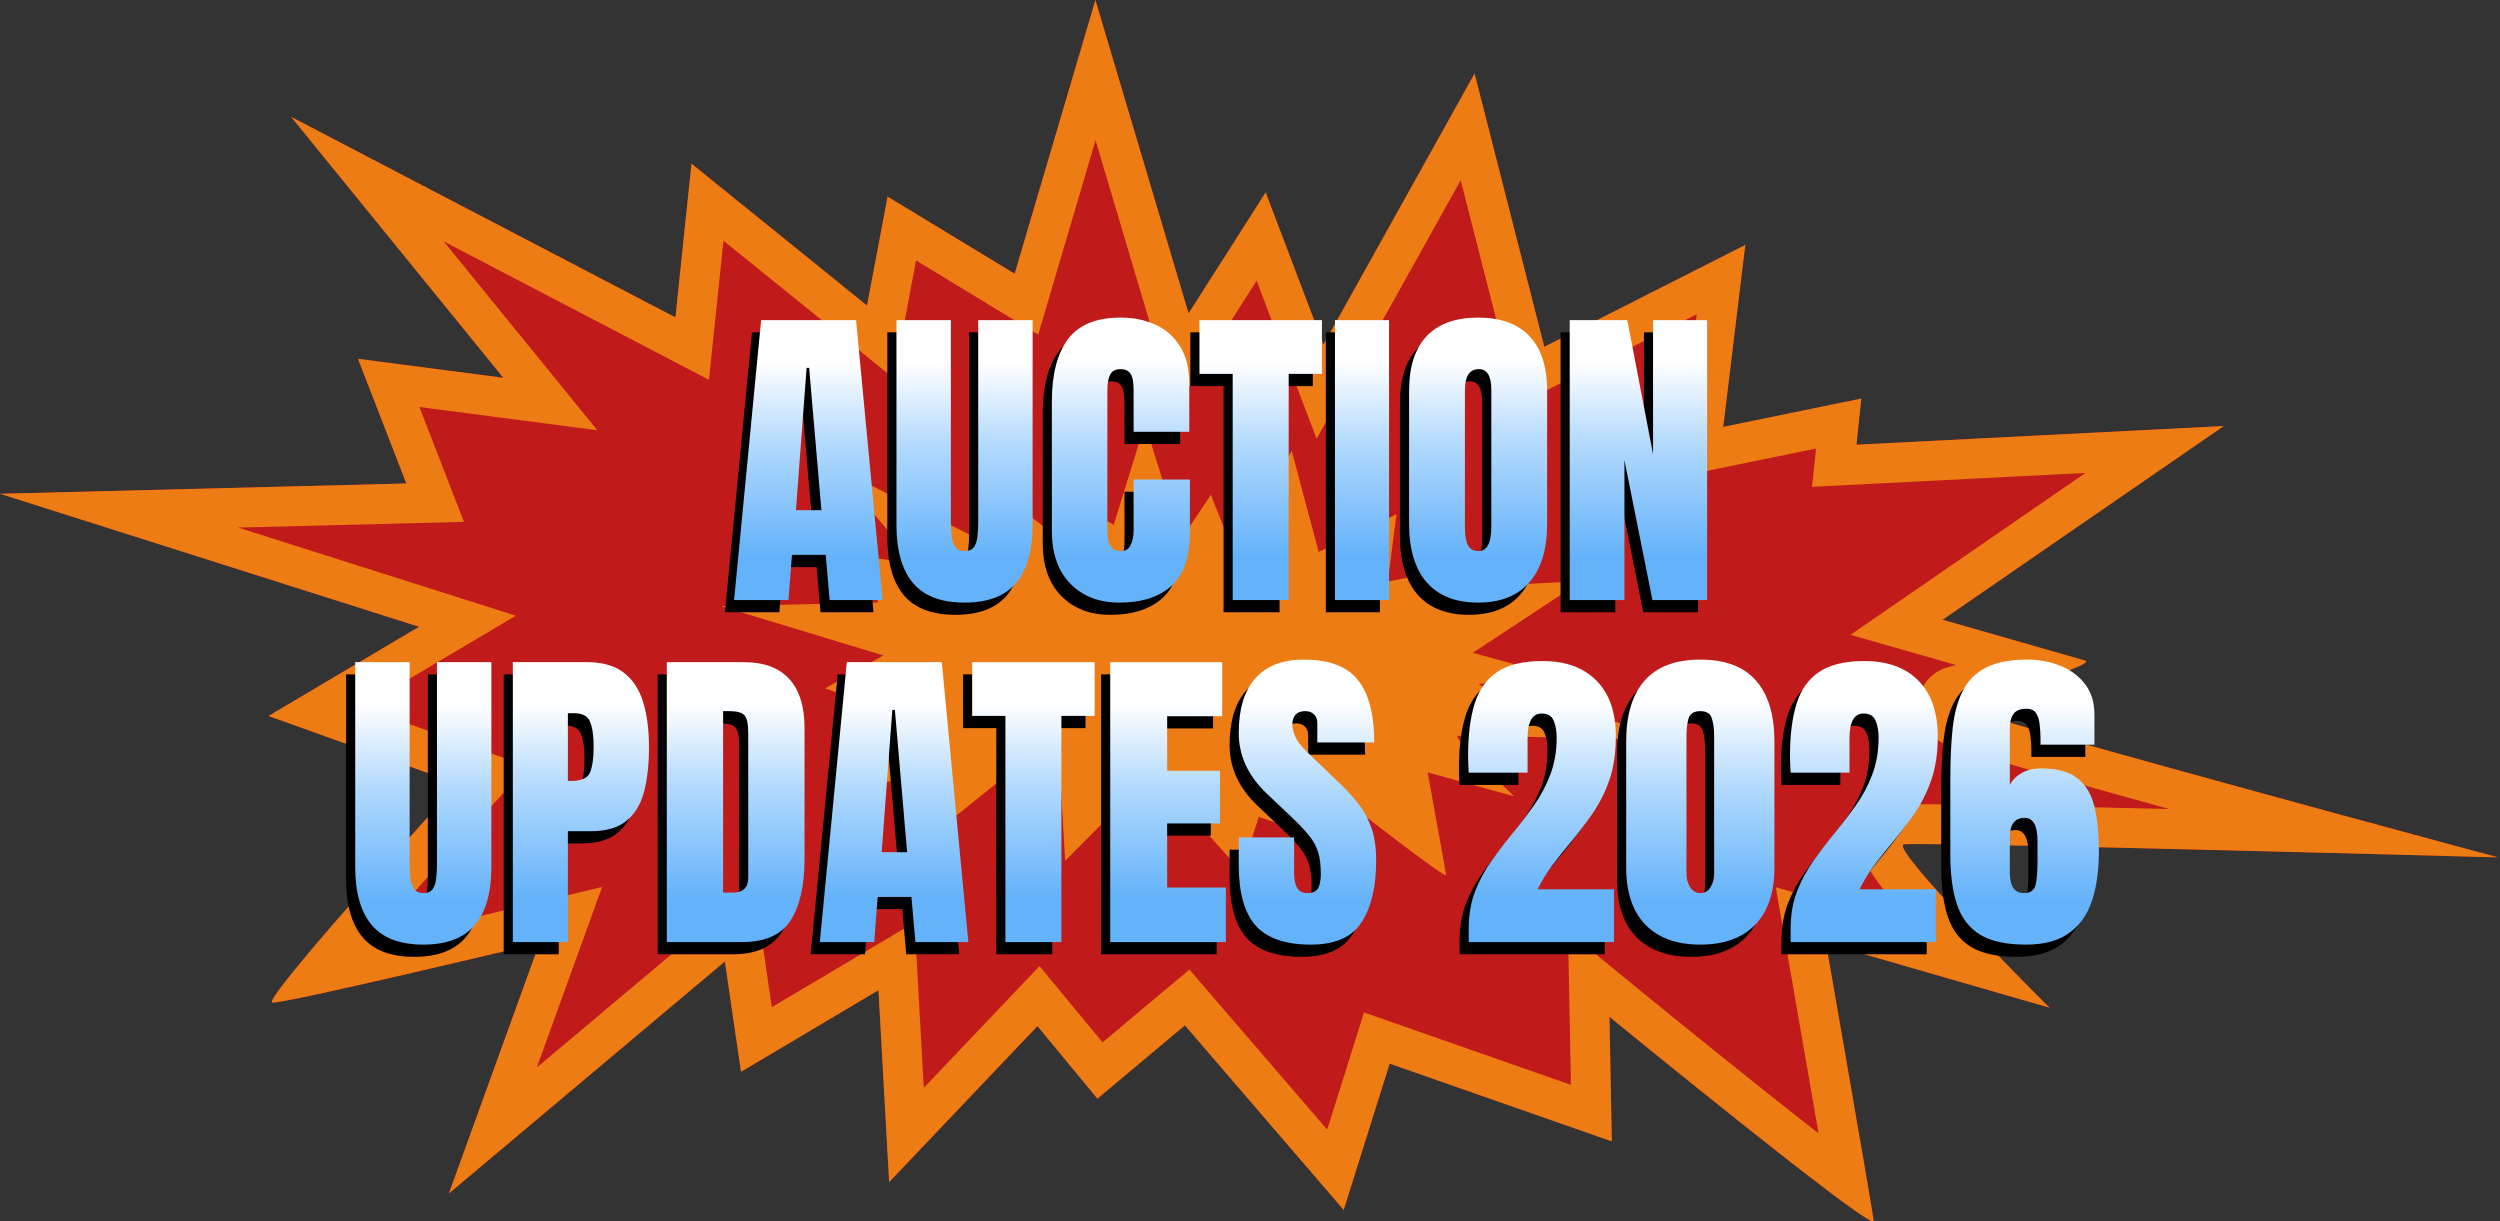 <svg width="614" height="300" viewBox="0 0 614 300" fill="none" xmlns="http://www.w3.org/2000/svg">
<rect x="0" y="0" width="614" height="300" fill="#333333" stroke="none"/>
<path d="M512.241 162.277L477.097 152.213L546.159 104.634L455.946 109.215L457.13 97.888L423.226 104.844L428.646 60.15L379.281 85.177L362.159 18.056L325.046 84.643L310.852 47.248L291.915 76.961L269.034 0L249.196 67.229L217.996 48.295L212.941 75.04L169.827 40.195L165.885 77.952L71.494 28.701L123.619 92.789L87.913 88.119L99.796 118.742L-7.62939e-06 121.271L102.913 153.936L65.94 175.845L112.46 192.5C112.46 192.5 63.899 245.948 66.884 246.247C69.87 246.546 132.511 231.572 132.511 231.572L110.251 293.11L178.031 236.135L181.989 263.238L215.752 243.188L218.371 290.322L254.796 252.007L269.524 269.835L291.01 251.823L330.011 297.156L341.303 261.226L395.863 280.322L395.286 249.742C395.286 249.742 460.591 303.163 460.183 299.852C459.774 296.541 448.453 231.637 448.453 231.637L503.362 247.489C503.362 247.489 463.741 208.089 467.583 207.385C471.427 206.68 613.539 210.573 613.539 210.573C613.539 210.573 477.852 174.077 480.948 173.298C484.046 172.518 514.388 163.571 512.262 162.267L512.241 162.277Z" fill="#C11A1A"/>
<path fill-rule="evenodd" clip-rule="evenodd" d="M512.357 162.49C512.354 162.5 512.35 162.509 512.345 162.519C512.306 162.6 512.221 162.692 512.093 162.792C512.019 162.851 511.93 162.913 511.827 162.979C510.589 163.766 507.357 165.007 503.42 166.362C501.605 166.987 499.64 167.635 497.652 168.273C497.538 168.31 497.424 168.347 497.309 168.383C494.916 169.15 492.5 169.901 490.278 170.575C485.69 171.972 481.936 173.05 480.948 173.298C480.869 173.318 480.881 173.362 480.981 173.429C481.545 173.802 484.885 174.89 490.161 176.47C492.288 177.107 494.729 177.824 497.429 178.606C516.348 184.087 548.006 192.786 573.49 199.726C595.902 205.829 613.539 210.573 613.539 210.573C613.539 210.573 595.477 210.078 572.058 209.474C540.242 208.653 498.537 207.627 478.798 207.364C478.211 207.355 477.642 207.348 477.094 207.342C471.594 207.277 468.141 207.283 467.583 207.385C467.13 207.468 467.283 208.09 467.903 209.122C468.774 210.573 470.57 212.833 472.913 215.547C473.345 216.049 473.797 216.565 474.264 217.095C478.544 221.948 484.186 227.911 489.362 233.267C496.85 241.014 503.362 247.489 503.362 247.489L448.453 231.637C448.453 231.637 449.201 235.927 450.32 242.357C452.424 254.452 455.84 274.12 458.05 287.056C458.247 288.203 458.434 289.298 458.609 290.33C459.494 295.533 460.093 299.135 460.183 299.852C460.205 300.03 460.037 300.044 459.7 299.912C458.62 299.488 455.802 297.558 451.914 294.685C451.019 294.023 450.067 293.311 449.066 292.556C436.742 283.259 417.048 267.411 405.221 257.826C399.251 252.986 395.286 249.742 395.286 249.742L395.863 280.322L341.303 261.226L330.011 297.156L291.01 251.823L269.524 269.835L254.796 252.007L218.371 290.322L215.752 243.188L181.989 263.238L178.031 236.135L110.251 293.11L132.511 231.572C132.511 231.572 127.905 232.672 121.133 234.272C109.868 236.93 92.609 240.967 80.57 243.607C79.096 243.93 77.698 244.233 76.401 244.509C71.172 245.623 67.549 246.314 66.884 246.247C66.681 246.227 66.716 245.958 66.961 245.478C67.586 244.248 69.567 241.626 72.377 238.176C73.243 237.112 74.188 235.969 75.195 234.764C83.871 224.395 97.228 209.413 105.372 200.352C109.628 195.617 112.46 192.5 112.46 192.5L65.94 175.845L102.913 153.936L-7.62939e-06 121.271L99.796 118.742L87.913 88.119L123.619 92.789L71.494 28.701L165.885 77.952L169.827 40.195L212.941 75.04L217.996 48.295L249.196 67.229L269.034 0L291.915 76.961L310.852 47.248L325.046 84.643L362.159 18.056L379.281 85.177L428.646 60.15L423.226 104.844L457.13 97.888L455.946 109.215L546.159 104.634L477.097 152.213L512.241 162.277L512.262 162.267C512.358 162.326 512.388 162.401 512.357 162.49ZM480.345 163.318L454.486 155.912L512.198 116.153L445.032 119.563L446.015 110.154L411.88 117.158L416.73 77.158L372.82 99.42L358.749 44.263L323.357 107.761L308.625 68.943L288.646 100.289L269.069 34.441L254.982 82.182L224.986 63.979L219.514 92.929L177.685 59.123L174.12 93.281L108.988 59.297L146.707 105.673L102.998 99.957L113.947 128.168L58.489 129.572L126.686 151.219L88.83 173.651L129.554 188.231L119.698 199.078L112.46 192.5C119.699 199.078 119.7 199.078 119.698 199.078L119.697 199.08L119.162 199.671C118.81 200.058 118.292 200.63 117.633 201.358C116.318 202.813 114.44 204.894 112.195 207.393C107.702 212.394 101.752 219.054 95.902 225.716C94.276 227.568 92.662 229.414 91.095 231.22C93.567 230.655 96.093 230.074 98.614 229.491C106.609 227.643 114.516 225.785 120.426 224.387C123.38 223.689 125.835 223.106 127.549 222.698C128.008 222.589 128.414 222.492 128.762 222.409L130.234 222.058H130.235C130.237 222.058 130.236 222.058 132.511 231.572L130.235 222.058L147.878 217.84L131.838 262.187L185.174 217.353L189.556 247.368L224.624 226.543L226.881 267.174L255.308 237.271L270.79 256.01L292.126 238.123L325.954 277.442L335.001 248.657L385.818 266.443L385.106 228.779L401.478 242.171L395.286 249.742C401.478 242.171 401.477 242.171 401.478 242.171L402.205 242.764C402.68 243.153 403.378 243.723 404.269 244.448C406.048 245.898 408.591 247.967 411.641 250.438C417.745 255.384 425.869 261.938 433.974 268.382C438.322 271.839 442.643 275.248 446.632 278.353C445.955 274.429 445.24 270.288 444.527 266.172C443.086 257.855 441.66 249.642 440.592 243.507C440.058 240.439 439.614 237.892 439.305 236.112L438.818 233.32L438.817 233.318C438.817 233.318 438.817 233.318 448.453 231.637L438.817 233.318L436.127 217.897L470.855 227.923C468.315 225.153 465.961 222.508 464.051 220.227C462.424 218.281 460.82 216.249 459.723 214.495C459.298 213.814 458.321 212.217 457.845 210.248C457.627 209.351 457.114 206.834 458.256 203.956C459.747 200.194 462.989 198.283 465.82 197.763C466.723 197.598 467.668 197.568 467.956 197.558L468 197.557C468.508 197.538 469.114 197.529 469.777 197.524C471.113 197.513 472.903 197.519 475.049 197.538C479.353 197.577 485.258 197.673 492.199 197.806C503.652 198.026 517.998 198.35 532.775 198.706C519.764 195.109 507.36 191.641 497.658 188.852C491.502 187.083 486.36 185.566 482.825 184.455C481.097 183.913 479.578 183.413 478.481 182.999C478.068 182.844 477.171 182.504 476.317 182.031C476.069 181.893 475.631 181.64 475.134 181.27C474.813 181.033 473.605 180.138 472.61 178.545C472.067 177.676 471.295 176.138 471.143 174.06C470.973 171.761 471.618 169.506 472.921 167.667C475.028 164.694 477.992 163.955 478.533 163.82L478.562 163.813C478.838 163.743 479.46 163.571 480.345 163.318ZM468.451 217.118C468.449 217.12 468.482 217.117 468.541 217.114C468.481 217.116 468.453 217.118 468.451 217.118ZM476.228 203.981C476.225 203.979 476.246 204.019 476.297 204.103C476.256 204.023 476.23 203.982 476.228 203.981ZM483.576 182.722C483.485 182.747 483.414 182.764 483.365 182.777L483.336 182.784C483.406 182.767 483.486 182.746 483.576 182.722Z" fill="#ED7C14"/>
<path d="M375.308 164.056L361.711 160.334L388.43 142.742L353.527 144.437L353.985 140.248L340.867 142.82L342.964 126.294L323.865 135.549L317.24 110.73L302.882 135.351L297.39 121.524L290.063 132.511L281.21 104.054L273.536 128.912L261.463 121.911L259.508 131.8L242.828 118.916L241.302 132.877L204.783 114.666L224.95 138.362L211.134 136.636L215.733 147.958L177.121 148.894L216.938 160.971L202.633 169.073L220.632 175.232C220.632 175.232 201.843 194.994 202.999 195.104C204.153 195.215 228.389 189.678 228.389 189.678L219.777 212.432L246.002 191.365L247.532 201.386L260.595 193.973L261.609 211.401L275.701 197.234L281.4 203.825L289.713 197.165L304.802 213.927L309.171 200.643L330.28 207.704L330.057 196.396C330.057 196.396 355.324 216.149 355.166 214.925C355.008 213.7 350.627 189.702 350.627 189.702L371.872 195.564C371.872 195.564 356.542 180.995 358.029 180.735C359.517 180.474 414.5 181.914 414.5 181.914C414.5 181.914 362.003 168.419 363.2 168.131C364.399 167.843 376.138 164.534 375.315 164.052L375.308 164.056Z" fill="#ED7C14"/>
<path d="M495.312 235C490.547 235 486.81 234.193 484.102 232.578C481.419 230.938 479.518 228.477 478.398 225.195C477.305 221.914 476.758 217.826 476.758 212.93V194.336C476.758 189.57 476.953 185.365 477.344 181.719C477.76 178.073 478.607 175.013 479.883 172.539C481.159 170.065 483.06 168.19 485.586 166.914C488.112 165.638 491.484 165 495.703 165C498.594 165 501.289 165.508 503.789 166.523C506.289 167.513 508.307 169.01 509.844 171.016C511.38 172.995 512.148 175.482 512.148 178.477V185.898H498.906V184.492C498.906 183.346 498.841 182.201 498.711 181.055C498.607 179.909 498.32 178.958 497.852 178.203C497.383 177.448 496.589 177.07 495.469 177.07C493.932 177.07 492.865 177.5 492.266 178.359C491.667 179.193 491.367 180.404 491.367 181.992V195.781C492.018 194.557 492.995 193.581 494.297 192.852C495.599 192.096 497.188 191.719 499.062 191.719C502.865 191.719 505.781 192.487 507.812 194.023C509.87 195.534 511.289 197.799 512.07 200.82C512.852 203.841 513.242 207.617 513.242 212.148C513.242 216.732 512.682 220.742 511.562 224.18C510.443 227.591 508.568 230.247 505.938 232.148C503.333 234.049 499.792 235 495.312 235ZM494.805 222.344C496.419 222.344 497.383 221.667 497.695 220.312C498.008 218.932 498.164 217.174 498.164 215.039V209.492C498.164 205.742 497.109 203.867 495 203.867C492.578 203.867 491.367 205.495 491.367 208.75V217.266C491.367 220.651 492.513 222.344 494.805 222.344Z" fill="black"/>
<path d="M437.539 234.375V231.094C437.539 227.682 438.06 224.622 439.102 221.914C440.169 219.18 441.536 216.654 443.203 214.336C444.87 211.992 446.628 209.701 448.477 207.461C450.273 205.273 451.979 203.034 453.594 200.742C455.234 198.424 456.562 195.924 457.578 193.242C458.62 190.534 459.141 187.5 459.141 184.141C459.141 182.526 458.893 181.146 458.398 180C457.93 178.828 456.94 178.242 455.43 178.242C453.138 178.242 451.992 180.286 451.992 184.375V192.773H437.539C437.513 192.174 437.474 191.497 437.422 190.742C437.396 189.987 437.383 189.258 437.383 188.555C437.383 183.607 437.904 179.414 438.945 175.977C439.987 172.513 441.823 169.883 444.453 168.086C447.109 166.263 450.833 165.352 455.625 165.352C461.328 165.352 465.755 166.953 468.906 170.156C472.083 173.359 473.672 177.93 473.672 183.867C473.672 187.904 473.151 191.445 472.109 194.492C471.068 197.513 469.688 200.273 467.969 202.773C466.25 205.247 464.362 207.721 462.305 210.195C460.846 211.94 459.427 213.724 458.047 215.547C456.693 217.37 455.495 219.323 454.453 221.406H473.203V234.375H437.539Z" fill="black"/>
<path d="M415.352 235C409.544 235 405.052 233.372 401.875 230.117C398.724 226.862 397.148 222.174 397.148 216.055V185.039C397.148 178.581 398.646 173.633 401.641 170.195C404.661 166.732 409.232 165 415.352 165C421.497 165 426.068 166.732 429.062 170.195C432.057 173.633 433.555 178.581 433.555 185.039V216.055C433.555 222.174 431.979 226.862 428.828 230.117C425.677 233.372 421.185 235 415.352 235ZM415.352 222.344C416.419 222.344 417.253 221.862 417.852 220.898C418.451 219.935 418.75 218.854 418.75 217.656V183.711C418.75 182.096 418.568 180.69 418.203 179.492C417.865 178.268 416.914 177.656 415.352 177.656C413.789 177.656 412.826 178.268 412.461 179.492C412.122 180.69 411.953 182.096 411.953 183.711V217.656C411.953 218.854 412.253 219.935 412.852 220.898C413.477 221.862 414.31 222.344 415.352 222.344Z" fill="black"/>
<path d="M358.477 234.375V231.094C358.477 227.682 358.997 224.622 360.039 221.914C361.107 219.18 362.474 216.654 364.141 214.336C365.807 211.992 367.565 209.701 369.414 207.461C371.211 205.273 372.917 203.034 374.531 200.742C376.172 198.424 377.5 195.924 378.516 193.242C379.557 190.534 380.078 187.5 380.078 184.141C380.078 182.526 379.831 181.146 379.336 180C378.867 178.828 377.878 178.242 376.367 178.242C374.076 178.242 372.93 180.286 372.93 184.375V192.773H358.477C358.451 192.174 358.411 191.497 358.359 190.742C358.333 189.987 358.32 189.258 358.32 188.555C358.32 183.607 358.841 179.414 359.883 175.977C360.924 172.513 362.76 169.883 365.391 168.086C368.047 166.263 371.771 165.352 376.562 165.352C382.266 165.352 386.693 166.953 389.844 170.156C393.021 173.359 394.609 177.93 394.609 183.867C394.609 187.904 394.089 191.445 393.047 194.492C392.005 197.513 390.625 200.273 388.906 202.773C387.188 205.247 385.299 207.721 383.242 210.195C381.784 211.94 380.365 213.724 378.984 215.547C377.63 217.37 376.432 219.323 375.391 221.406H394.141V234.375H358.477Z" fill="black"/>
<path d="M319.727 235C313.451 235 308.919 233.438 306.133 230.312C303.372 227.188 301.992 222.214 301.992 215.391V208.672H315.586V217.266C315.586 218.854 315.82 220.104 316.289 221.016C316.784 221.901 317.63 222.344 318.828 222.344C320.078 222.344 320.938 221.979 321.406 221.25C321.901 220.521 322.148 219.323 322.148 217.656C322.148 215.547 321.94 213.789 321.523 212.383C321.107 210.951 320.378 209.596 319.336 208.32C318.32 207.018 316.901 205.508 315.078 203.789L308.906 197.93C304.297 193.581 301.992 188.607 301.992 183.008C301.992 177.148 303.346 172.682 306.055 169.609C308.789 166.536 312.734 165 317.891 165C324.193 165 328.659 166.68 331.289 170.039C333.945 173.398 335.273 178.503 335.273 185.352H321.289V180.625C321.289 179.688 321.016 178.958 320.469 178.438C319.948 177.917 319.232 177.656 318.32 177.656C317.227 177.656 316.419 177.969 315.898 178.594C315.404 179.193 315.156 179.974 315.156 180.938C315.156 181.901 315.417 182.943 315.938 184.062C316.458 185.182 317.487 186.471 319.023 187.93L326.953 195.547C328.542 197.057 330 198.659 331.328 200.352C332.656 202.018 333.724 203.971 334.531 206.211C335.339 208.424 335.742 211.133 335.742 214.336C335.742 220.794 334.544 225.859 332.148 229.531C329.779 233.177 325.638 235 319.727 235Z" fill="black"/>
<path d="M270.43 234.375V165.625H297.93V178.906H284.414V192.305H297.383V205.234H284.414V220.977H298.828V234.375H270.43Z" fill="black"/>
<path d="M244.688 234.375V178.828H236.523V165.625H266.602V178.828H258.438V234.375H244.688Z" fill="black"/>
<path d="M199.102 234.375L205.742 165.625H229.062L235.586 234.375H222.578L221.602 223.281H213.32L212.461 234.375H199.102ZM214.297 212.305H220.547L217.539 177.344H216.914L214.297 212.305Z" fill="black"/>
<path d="M161.523 234.375V165.625H180.43C185.378 165.625 189.102 167.005 191.602 169.766C194.102 172.5 195.352 176.51 195.352 181.797V213.984C195.352 220.495 194.206 225.521 191.914 229.062C189.648 232.604 185.664 234.375 179.961 234.375H161.523ZM175.352 222.227H177.734C180.26 222.227 181.523 221.003 181.523 218.555V183.086C181.523 180.794 181.211 179.323 180.586 178.672C179.987 177.995 178.75 177.656 176.875 177.656H175.352V222.227Z" fill="black"/>
<path d="M123.711 234.375V165.625H141.875C145.677 165.625 148.685 166.471 150.898 168.164C153.138 169.857 154.74 172.266 155.703 175.391C156.667 178.516 157.148 182.24 157.148 186.562C157.148 190.729 156.745 194.362 155.938 197.461C155.13 200.534 153.685 202.917 151.602 204.609C149.544 206.302 146.615 207.148 142.812 207.148H137.227V234.375H123.711ZM137.227 194.805H138.008C140.56 194.805 142.122 194.089 142.695 192.656C143.268 191.224 143.555 189.115 143.555 186.328C143.555 183.724 143.268 181.719 142.695 180.312C142.148 178.88 140.833 178.164 138.75 178.164H137.227V194.805Z" fill="black"/>
<path d="M101.719 235C95.99 235 91.771 233.398 89.062 230.195C86.354 226.966 85 222.227 85 215.977V165.625H98.359V215.43C98.359 216.576 98.424 217.682 98.555 218.75C98.685 219.792 98.984 220.651 99.453 221.328C99.922 222.005 100.677 222.344 101.719 222.344C102.786 222.344 103.555 222.018 104.023 221.367C104.492 220.69 104.779 219.818 104.883 218.75C105.013 217.682 105.078 216.576 105.078 215.43V165.625H118.438V215.977C118.438 222.227 117.083 226.966 114.375 230.195C111.667 233.398 107.448 235 101.719 235Z" fill="black"/>
<path d="M383.281 150.375V81.625H397.422L403.75 114.555V81.625H417.031V150.375H403.594L396.719 116V150.375H383.281Z" fill="black"/>
<path d="M360.781 151C355.286 151 351.081 149.346 348.164 146.039C345.273 142.706 343.828 137.901 343.828 131.625V98.969C343.828 93.083 345.26 88.617 348.125 85.57C351.016 82.523 355.234 81 360.781 81C366.328 81 370.534 82.523 373.398 85.57C376.289 88.617 377.734 93.083 377.734 98.969V131.625C377.734 137.901 376.276 142.706 373.359 146.039C370.469 149.346 366.276 151 360.781 151ZM360.898 138.344C362.982 138.344 364.023 136.326 364.023 132.289V98.734C364.023 95.349 363.008 93.656 360.977 93.656C358.685 93.656 357.539 95.388 357.539 98.852V132.367C357.539 134.503 357.799 136.039 358.32 136.977C358.841 137.888 359.701 138.344 360.898 138.344Z" fill="black"/>
<path d="M325.625 150.375V81.625H338.906V150.375H325.625Z" fill="black"/>
<path d="M300.508 150.375V94.828H292.344V81.625H322.422V94.828H314.258V150.375H300.508Z" fill="black"/>
<path d="M272.656 151C267.682 151 263.672 149.451 260.625 146.352C257.604 143.253 256.094 138.917 256.094 133.344V101.625C256.094 94.958 257.409 89.854 260.039 86.312C262.695 82.771 267.005 81 272.969 81C276.224 81 279.115 81.599 281.641 82.797C284.193 83.995 286.198 85.792 287.656 88.188C289.115 90.557 289.844 93.552 289.844 97.172V109.047H276.172V98.891C276.172 96.833 275.911 95.453 275.391 94.75C274.87 94.021 274.062 93.656 272.969 93.656C271.693 93.656 270.833 94.125 270.391 95.062C269.948 95.974 269.727 97.198 269.727 98.734V133.148C269.727 135.049 270 136.391 270.547 137.172C271.12 137.953 271.927 138.344 272.969 138.344C274.141 138.344 274.961 137.862 275.43 136.898C275.924 135.935 276.172 134.685 276.172 133.148V120.766H290V133.773C290 139.815 288.477 144.203 285.43 146.938C282.383 149.646 278.125 151 272.656 151Z" fill="black"/>
<path d="M234.648 151C228.919 151 224.701 149.398 221.992 146.195C219.284 142.966 217.93 138.227 217.93 131.977V81.625H231.289V131.43C231.289 132.576 231.354 133.682 231.484 134.75C231.615 135.792 231.914 136.651 232.383 137.328C232.852 138.005 233.607 138.344 234.648 138.344C235.716 138.344 236.484 138.018 236.953 137.367C237.422 136.69 237.708 135.818 237.812 134.75C237.943 133.682 238.008 132.576 238.008 131.43V81.625H251.367V131.977C251.367 138.227 250.013 142.966 247.305 146.195C244.596 149.398 240.378 151 234.648 151Z" fill="black"/>
<path d="M178.047 150.375L184.688 81.625H208.008L214.531 150.375H201.523L200.547 139.281H192.266L191.406 150.375H178.047ZM193.242 128.305H199.492L196.484 93.344H195.859L193.242 128.305Z" fill="black"/>
<path d="M497.555 232C492.789 232 489.052 231.193 486.344 229.578C483.661 227.938 481.76 225.477 480.641 222.195C479.547 218.914 479 214.826 479 209.93V191.336C479 186.57 479.195 182.365 479.586 178.719C480.003 175.073 480.849 172.013 482.125 169.539C483.401 167.065 485.302 165.19 487.828 163.914C490.354 162.638 493.727 162 497.945 162C500.836 162 503.531 162.508 506.031 163.523C508.531 164.513 510.549 166.01 512.086 168.016C513.622 169.995 514.391 172.482 514.391 175.477V182.898H501.148V181.492C501.148 180.346 501.083 179.201 500.953 178.055C500.849 176.909 500.562 175.958 500.094 175.203C499.625 174.448 498.831 174.07 497.711 174.07C496.174 174.07 495.107 174.5 494.508 175.359C493.909 176.193 493.609 177.404 493.609 178.992V192.781C494.26 191.557 495.237 190.581 496.539 189.852C497.841 189.096 499.43 188.719 501.305 188.719C505.107 188.719 508.023 189.487 510.055 191.023C512.112 192.534 513.531 194.799 514.312 197.82C515.094 200.841 515.484 204.617 515.484 209.148C515.484 213.732 514.924 217.742 513.805 221.18C512.685 224.591 510.81 227.247 508.18 229.148C505.576 231.049 502.034 232 497.555 232ZM497.047 219.344C498.661 219.344 499.625 218.667 499.938 217.312C500.25 215.932 500.406 214.174 500.406 212.039V206.492C500.406 202.742 499.352 200.867 497.242 200.867C494.82 200.867 493.609 202.495 493.609 205.75V214.266C493.609 217.651 494.755 219.344 497.047 219.344Z" fill="url(#paint0_linear_33_230)"/>
<path d="M439.781 231.375V228.094C439.781 224.682 440.302 221.622 441.344 218.914C442.411 216.18 443.779 213.654 445.445 211.336C447.112 208.992 448.87 206.701 450.719 204.461C452.516 202.273 454.221 200.034 455.836 197.742C457.477 195.424 458.805 192.924 459.82 190.242C460.862 187.534 461.383 184.5 461.383 181.141C461.383 179.526 461.135 178.146 460.641 177C460.172 175.828 459.182 175.242 457.672 175.242C455.38 175.242 454.234 177.286 454.234 181.375V189.773H439.781C439.755 189.174 439.716 188.497 439.664 187.742C439.638 186.987 439.625 186.258 439.625 185.555C439.625 180.607 440.146 176.414 441.188 172.977C442.229 169.513 444.065 166.883 446.695 165.086C449.352 163.263 453.076 162.352 457.867 162.352C463.57 162.352 467.997 163.953 471.148 167.156C474.326 170.359 475.914 174.93 475.914 180.867C475.914 184.904 475.393 188.445 474.352 191.492C473.31 194.513 471.93 197.273 470.211 199.773C468.492 202.247 466.604 204.721 464.547 207.195C463.089 208.94 461.669 210.724 460.289 212.547C458.935 214.37 457.737 216.323 456.695 218.406H475.445V231.375H439.781Z" fill="url(#paint1_linear_33_230)"/>
<path d="M417.594 232C411.786 232 407.294 230.372 404.117 227.117C400.966 223.862 399.391 219.174 399.391 213.055V182.039C399.391 175.581 400.888 170.633 403.883 167.195C406.904 163.732 411.474 162 417.594 162C423.74 162 428.31 163.732 431.305 167.195C434.299 170.633 435.797 175.581 435.797 182.039V213.055C435.797 219.174 434.221 223.862 431.07 227.117C427.919 230.372 423.427 232 417.594 232ZM417.594 219.344C418.661 219.344 419.495 218.862 420.094 217.898C420.693 216.935 420.992 215.854 420.992 214.656V180.711C420.992 179.096 420.81 177.69 420.445 176.492C420.107 175.268 419.156 174.656 417.594 174.656C416.031 174.656 415.068 175.268 414.703 176.492C414.365 177.69 414.195 179.096 414.195 180.711V214.656C414.195 215.854 414.495 216.935 415.094 217.898C415.719 218.862 416.552 219.344 417.594 219.344Z" fill="url(#paint2_linear_33_230)"/>
<path d="M360.719 231.375V228.094C360.719 224.682 361.24 221.622 362.281 218.914C363.349 216.18 364.716 213.654 366.383 211.336C368.049 208.992 369.807 206.701 371.656 204.461C373.453 202.273 375.159 200.034 376.773 197.742C378.414 195.424 379.742 192.924 380.758 190.242C381.799 187.534 382.32 184.5 382.32 181.141C382.32 179.526 382.073 178.146 381.578 177C381.109 175.828 380.12 175.242 378.609 175.242C376.318 175.242 375.172 177.286 375.172 181.375V189.773H360.719C360.693 189.174 360.654 188.497 360.602 187.742C360.576 186.987 360.562 186.258 360.562 185.555C360.562 180.607 361.083 176.414 362.125 172.977C363.167 169.513 365.003 166.883 367.633 165.086C370.289 163.263 374.013 162.352 378.805 162.352C384.508 162.352 388.935 163.953 392.086 167.156C395.263 170.359 396.852 174.93 396.852 180.867C396.852 184.904 396.331 188.445 395.289 191.492C394.247 194.513 392.867 197.273 391.148 199.773C389.43 202.247 387.542 204.721 385.484 207.195C384.026 208.94 382.607 210.724 381.227 212.547C379.872 214.37 378.674 216.323 377.633 218.406H396.383V231.375H360.719Z" fill="url(#paint3_linear_33_230)"/>
<path d="M321.969 232C315.693 232 311.161 230.438 308.375 227.312C305.615 224.188 304.234 219.214 304.234 212.391V205.672H317.828V214.266C317.828 215.854 318.062 217.104 318.531 218.016C319.026 218.901 319.872 219.344 321.07 219.344C322.32 219.344 323.18 218.979 323.648 218.25C324.143 217.521 324.391 216.323 324.391 214.656C324.391 212.547 324.182 210.789 323.766 209.383C323.349 207.951 322.62 206.596 321.578 205.32C320.562 204.018 319.143 202.508 317.32 200.789L311.148 194.93C306.539 190.581 304.234 185.607 304.234 180.008C304.234 174.148 305.589 169.682 308.297 166.609C311.031 163.536 314.977 162 320.133 162C326.435 162 330.901 163.68 333.531 167.039C336.188 170.398 337.516 175.503 337.516 182.352H323.531V177.625C323.531 176.688 323.258 175.958 322.711 175.438C322.19 174.917 321.474 174.656 320.562 174.656C319.469 174.656 318.661 174.969 318.141 175.594C317.646 176.193 317.398 176.974 317.398 177.938C317.398 178.901 317.659 179.943 318.18 181.062C318.701 182.182 319.729 183.471 321.266 184.93L329.195 192.547C330.784 194.057 332.242 195.659 333.57 197.352C334.898 199.018 335.966 200.971 336.773 203.211C337.581 205.424 337.984 208.133 337.984 211.336C337.984 217.794 336.786 222.859 334.391 226.531C332.021 230.177 327.88 232 321.969 232Z" fill="url(#paint4_linear_33_230)"/>
<path d="M272.672 231.375V162.625H300.172V175.906H286.656V189.305H299.625V202.234H286.656V217.977H301.07V231.375H272.672Z" fill="url(#paint5_linear_33_230)"/>
<path d="M246.93 231.375V175.828H238.766V162.625H268.844V175.828H260.68V231.375H246.93Z" fill="url(#paint6_linear_33_230)"/>
<path d="M201.344 231.375L207.984 162.625H231.305L237.828 231.375H224.82L223.844 220.281H215.562L214.703 231.375H201.344ZM216.539 209.305H222.789L219.781 174.344H219.156L216.539 209.305Z" fill="url(#paint7_linear_33_230)"/>
<path d="M163.766 231.375V162.625H182.672C187.62 162.625 191.344 164.005 193.844 166.766C196.344 169.5 197.594 173.51 197.594 178.797V210.984C197.594 217.495 196.448 222.521 194.156 226.062C191.891 229.604 187.906 231.375 182.203 231.375H163.766ZM177.594 219.227H179.977C182.503 219.227 183.766 218.003 183.766 215.555V180.086C183.766 177.794 183.453 176.323 182.828 175.672C182.229 174.995 180.992 174.656 179.117 174.656H177.594V219.227Z" fill="url(#paint8_linear_33_230)"/>
<path d="M125.953 231.375V162.625H144.117C147.919 162.625 150.927 163.471 153.141 165.164C155.38 166.857 156.982 169.266 157.945 172.391C158.909 175.516 159.391 179.24 159.391 183.562C159.391 187.729 158.987 191.362 158.18 194.461C157.372 197.534 155.927 199.917 153.844 201.609C151.786 203.302 148.857 204.148 145.055 204.148H139.469V231.375H125.953ZM139.469 191.805H140.25C142.802 191.805 144.365 191.089 144.938 189.656C145.51 188.224 145.797 186.115 145.797 183.328C145.797 180.724 145.51 178.719 144.938 177.312C144.391 175.88 143.076 175.164 140.992 175.164H139.469V191.805Z" fill="url(#paint9_linear_33_230)"/>
<path d="M103.961 232C98.232 232 94.013 230.398 91.305 227.195C88.596 223.966 87.242 219.227 87.242 212.977V162.625H100.602V212.43C100.602 213.576 100.667 214.682 100.797 215.75C100.927 216.792 101.227 217.651 101.695 218.328C102.164 219.005 102.919 219.344 103.961 219.344C105.029 219.344 105.797 219.018 106.266 218.367C106.734 217.69 107.021 216.818 107.125 215.75C107.255 214.682 107.32 213.576 107.32 212.43V162.625H120.68V212.977C120.68 219.227 119.326 223.966 116.617 227.195C113.909 230.398 109.69 232 103.961 232Z" fill="url(#paint10_linear_33_230)"/>
<path d="M385.523 147.375V78.625H399.664L405.992 111.555V78.625H419.273V147.375H405.836L398.961 113V147.375H385.523Z" fill="url(#paint11_linear_33_230)"/>
<path d="M363.023 148C357.529 148 353.323 146.346 350.406 143.039C347.516 139.706 346.07 134.901 346.07 128.625V95.969C346.07 90.083 347.503 85.617 350.367 82.57C353.258 79.523 357.477 78 363.023 78C368.57 78 372.776 79.523 375.641 82.57C378.531 85.617 379.977 90.083 379.977 95.969V128.625C379.977 134.901 378.518 139.706 375.602 143.039C372.711 146.346 368.518 148 363.023 148ZM363.141 135.344C365.224 135.344 366.266 133.326 366.266 129.289V95.734C366.266 92.349 365.25 90.656 363.219 90.656C360.927 90.656 359.781 92.388 359.781 95.852V129.367C359.781 131.503 360.042 133.039 360.562 133.977C361.083 134.888 361.943 135.344 363.141 135.344Z" fill="url(#paint12_linear_33_230)"/>
<path d="M327.867 147.375V78.625H341.148V147.375H327.867Z" fill="url(#paint13_linear_33_230)"/>
<path d="M302.75 147.375V91.828H294.586V78.625H324.664V91.828H316.5V147.375H302.75Z" fill="url(#paint14_linear_33_230)"/>
<path d="M274.898 148C269.924 148 265.914 146.451 262.867 143.352C259.846 140.253 258.336 135.917 258.336 130.344V98.625C258.336 91.958 259.651 86.854 262.281 83.312C264.938 79.771 269.247 78 275.211 78C278.466 78 281.357 78.599 283.883 79.797C286.435 80.995 288.44 82.792 289.898 85.188C291.357 87.557 292.086 90.552 292.086 94.172V106.047H278.414V95.891C278.414 93.833 278.154 92.453 277.633 91.75C277.112 91.021 276.305 90.656 275.211 90.656C273.935 90.656 273.076 91.125 272.633 92.062C272.19 92.974 271.969 94.198 271.969 95.734V130.148C271.969 132.049 272.242 133.391 272.789 134.172C273.362 134.953 274.169 135.344 275.211 135.344C276.383 135.344 277.203 134.862 277.672 133.898C278.167 132.935 278.414 131.685 278.414 130.148V117.766H292.242V130.773C292.242 136.815 290.719 141.203 287.672 143.938C284.625 146.646 280.367 148 274.898 148Z" fill="url(#paint15_linear_33_230)"/>
<path d="M236.891 148C231.161 148 226.943 146.398 224.234 143.195C221.526 139.966 220.172 135.227 220.172 128.977V78.625H233.531V128.43C233.531 129.576 233.596 130.682 233.727 131.75C233.857 132.792 234.156 133.651 234.625 134.328C235.094 135.005 235.849 135.344 236.891 135.344C237.958 135.344 238.727 135.018 239.195 134.367C239.664 133.69 239.951 132.818 240.055 131.75C240.185 130.682 240.25 129.576 240.25 128.43V78.625H253.609V128.977C253.609 135.227 252.255 139.966 249.547 143.195C246.839 146.398 242.62 148 236.891 148Z" fill="url(#paint16_linear_33_230)"/>
<path d="M180.289 147.375L186.93 78.625H210.25L216.773 147.375H203.766L202.789 136.281H194.508L193.648 147.375H180.289ZM195.484 125.305H201.734L198.727 90.344H198.102L195.484 125.305Z" fill="url(#paint17_linear_33_230)"/>
<defs>
<linearGradient id="paint0_linear_33_230" x1="497.242" y1="162" x2="497.242" y2="232" gradientUnits="userSpaceOnUse">
<stop offset="0.15" stop-color="white"/>
<stop offset="0.45" stop-color="#B1D9FD"/>
<stop offset="0.85" stop-color="#63B2FA"/>
</linearGradient>
<linearGradient id="paint1_linear_33_230" x1="457.77" y1="162.352" x2="457.77" y2="231.375" gradientUnits="userSpaceOnUse">
<stop offset="0.15" stop-color="white"/>
<stop offset="0.45" stop-color="#B1D9FD"/>
<stop offset="0.85" stop-color="#63B2FA"/>
</linearGradient>
<linearGradient id="paint2_linear_33_230" x1="417.594" y1="162" x2="417.594" y2="232" gradientUnits="userSpaceOnUse">
<stop offset="0.15" stop-color="white"/>
<stop offset="0.45" stop-color="#B1D9FD"/>
<stop offset="0.85" stop-color="#63B2FA"/>
</linearGradient>
<linearGradient id="paint3_linear_33_230" x1="378.707" y1="162.352" x2="378.707" y2="231.375" gradientUnits="userSpaceOnUse">
<stop offset="0.15" stop-color="white"/>
<stop offset="0.45" stop-color="#B1D9FD"/>
<stop offset="0.85" stop-color="#63B2FA"/>
</linearGradient>
<linearGradient id="paint4_linear_33_230" x1="321.109" y1="162" x2="321.109" y2="232" gradientUnits="userSpaceOnUse">
<stop offset="0.15" stop-color="white"/>
<stop offset="0.45" stop-color="#B1D9FD"/>
<stop offset="0.85" stop-color="#63B2FA"/>
</linearGradient>
<linearGradient id="paint5_linear_33_230" x1="286.871" y1="162.625" x2="286.871" y2="231.375" gradientUnits="userSpaceOnUse">
<stop offset="0.15" stop-color="white"/>
<stop offset="0.45" stop-color="#B1D9FD"/>
<stop offset="0.85" stop-color="#63B2FA"/>
</linearGradient>
<linearGradient id="paint6_linear_33_230" x1="253.805" y1="162.625" x2="253.805" y2="231.375" gradientUnits="userSpaceOnUse">
<stop offset="0.15" stop-color="white"/>
<stop offset="0.45" stop-color="#B1D9FD"/>
<stop offset="0.85" stop-color="#63B2FA"/>
</linearGradient>
<linearGradient id="paint7_linear_33_230" x1="219.586" y1="162.625" x2="219.586" y2="231.375" gradientUnits="userSpaceOnUse">
<stop offset="0.15" stop-color="white"/>
<stop offset="0.45" stop-color="#B1D9FD"/>
<stop offset="0.85" stop-color="#63B2FA"/>
</linearGradient>
<linearGradient id="paint8_linear_33_230" x1="180.68" y1="162.625" x2="180.68" y2="231.375" gradientUnits="userSpaceOnUse">
<stop offset="0.15" stop-color="white"/>
<stop offset="0.45" stop-color="#B1D9FD"/>
<stop offset="0.85" stop-color="#63B2FA"/>
</linearGradient>
<linearGradient id="paint9_linear_33_230" x1="142.672" y1="162.625" x2="142.672" y2="231.375" gradientUnits="userSpaceOnUse">
<stop offset="0.15" stop-color="white"/>
<stop offset="0.45" stop-color="#B1D9FD"/>
<stop offset="0.85" stop-color="#63B2FA"/>
</linearGradient>
<linearGradient id="paint10_linear_33_230" x1="103.961" y1="162.625" x2="103.961" y2="232" gradientUnits="userSpaceOnUse">
<stop offset="0.15" stop-color="white"/>
<stop offset="0.45" stop-color="#B1D9FD"/>
<stop offset="0.85" stop-color="#63B2FA"/>
</linearGradient>
<linearGradient id="paint11_linear_33_230" x1="402.398" y1="78.625" x2="402.398" y2="147.375" gradientUnits="userSpaceOnUse">
<stop offset="0.15" stop-color="white"/>
<stop offset="0.45" stop-color="#B1D9FD"/>
<stop offset="0.85" stop-color="#63B2FA"/>
</linearGradient>
<linearGradient id="paint12_linear_33_230" x1="363.023" y1="78" x2="363.023" y2="148" gradientUnits="userSpaceOnUse">
<stop offset="0.15" stop-color="white"/>
<stop offset="0.45" stop-color="#B1D9FD"/>
<stop offset="0.85" stop-color="#63B2FA"/>
</linearGradient>
<linearGradient id="paint13_linear_33_230" x1="334.508" y1="78.625" x2="334.508" y2="147.375" gradientUnits="userSpaceOnUse">
<stop offset="0.15" stop-color="white"/>
<stop offset="0.45" stop-color="#B1D9FD"/>
<stop offset="0.85" stop-color="#63B2FA"/>
</linearGradient>
<linearGradient id="paint14_linear_33_230" x1="309.625" y1="78.625" x2="309.625" y2="147.375" gradientUnits="userSpaceOnUse">
<stop offset="0.15" stop-color="white"/>
<stop offset="0.45" stop-color="#B1D9FD"/>
<stop offset="0.85" stop-color="#63B2FA"/>
</linearGradient>
<linearGradient id="paint15_linear_33_230" x1="275.289" y1="78" x2="275.289" y2="148" gradientUnits="userSpaceOnUse">
<stop offset="0.15" stop-color="white"/>
<stop offset="0.45" stop-color="#B1D9FD"/>
<stop offset="0.85" stop-color="#63B2FA"/>
</linearGradient>
<linearGradient id="paint16_linear_33_230" x1="236.891" y1="78.625" x2="236.891" y2="148" gradientUnits="userSpaceOnUse">
<stop offset="0.15" stop-color="white"/>
<stop offset="0.45" stop-color="#B1D9FD"/>
<stop offset="0.85" stop-color="#63B2FA"/>
</linearGradient>
<linearGradient id="paint17_linear_33_230" x1="198.531" y1="78.625" x2="198.531" y2="147.375" gradientUnits="userSpaceOnUse">
<stop offset="0.15" stop-color="white"/>
<stop offset="0.45" stop-color="#B1D9FD"/>
<stop offset="0.85" stop-color="#63B2FA"/>
</linearGradient>
</defs>
</svg>
